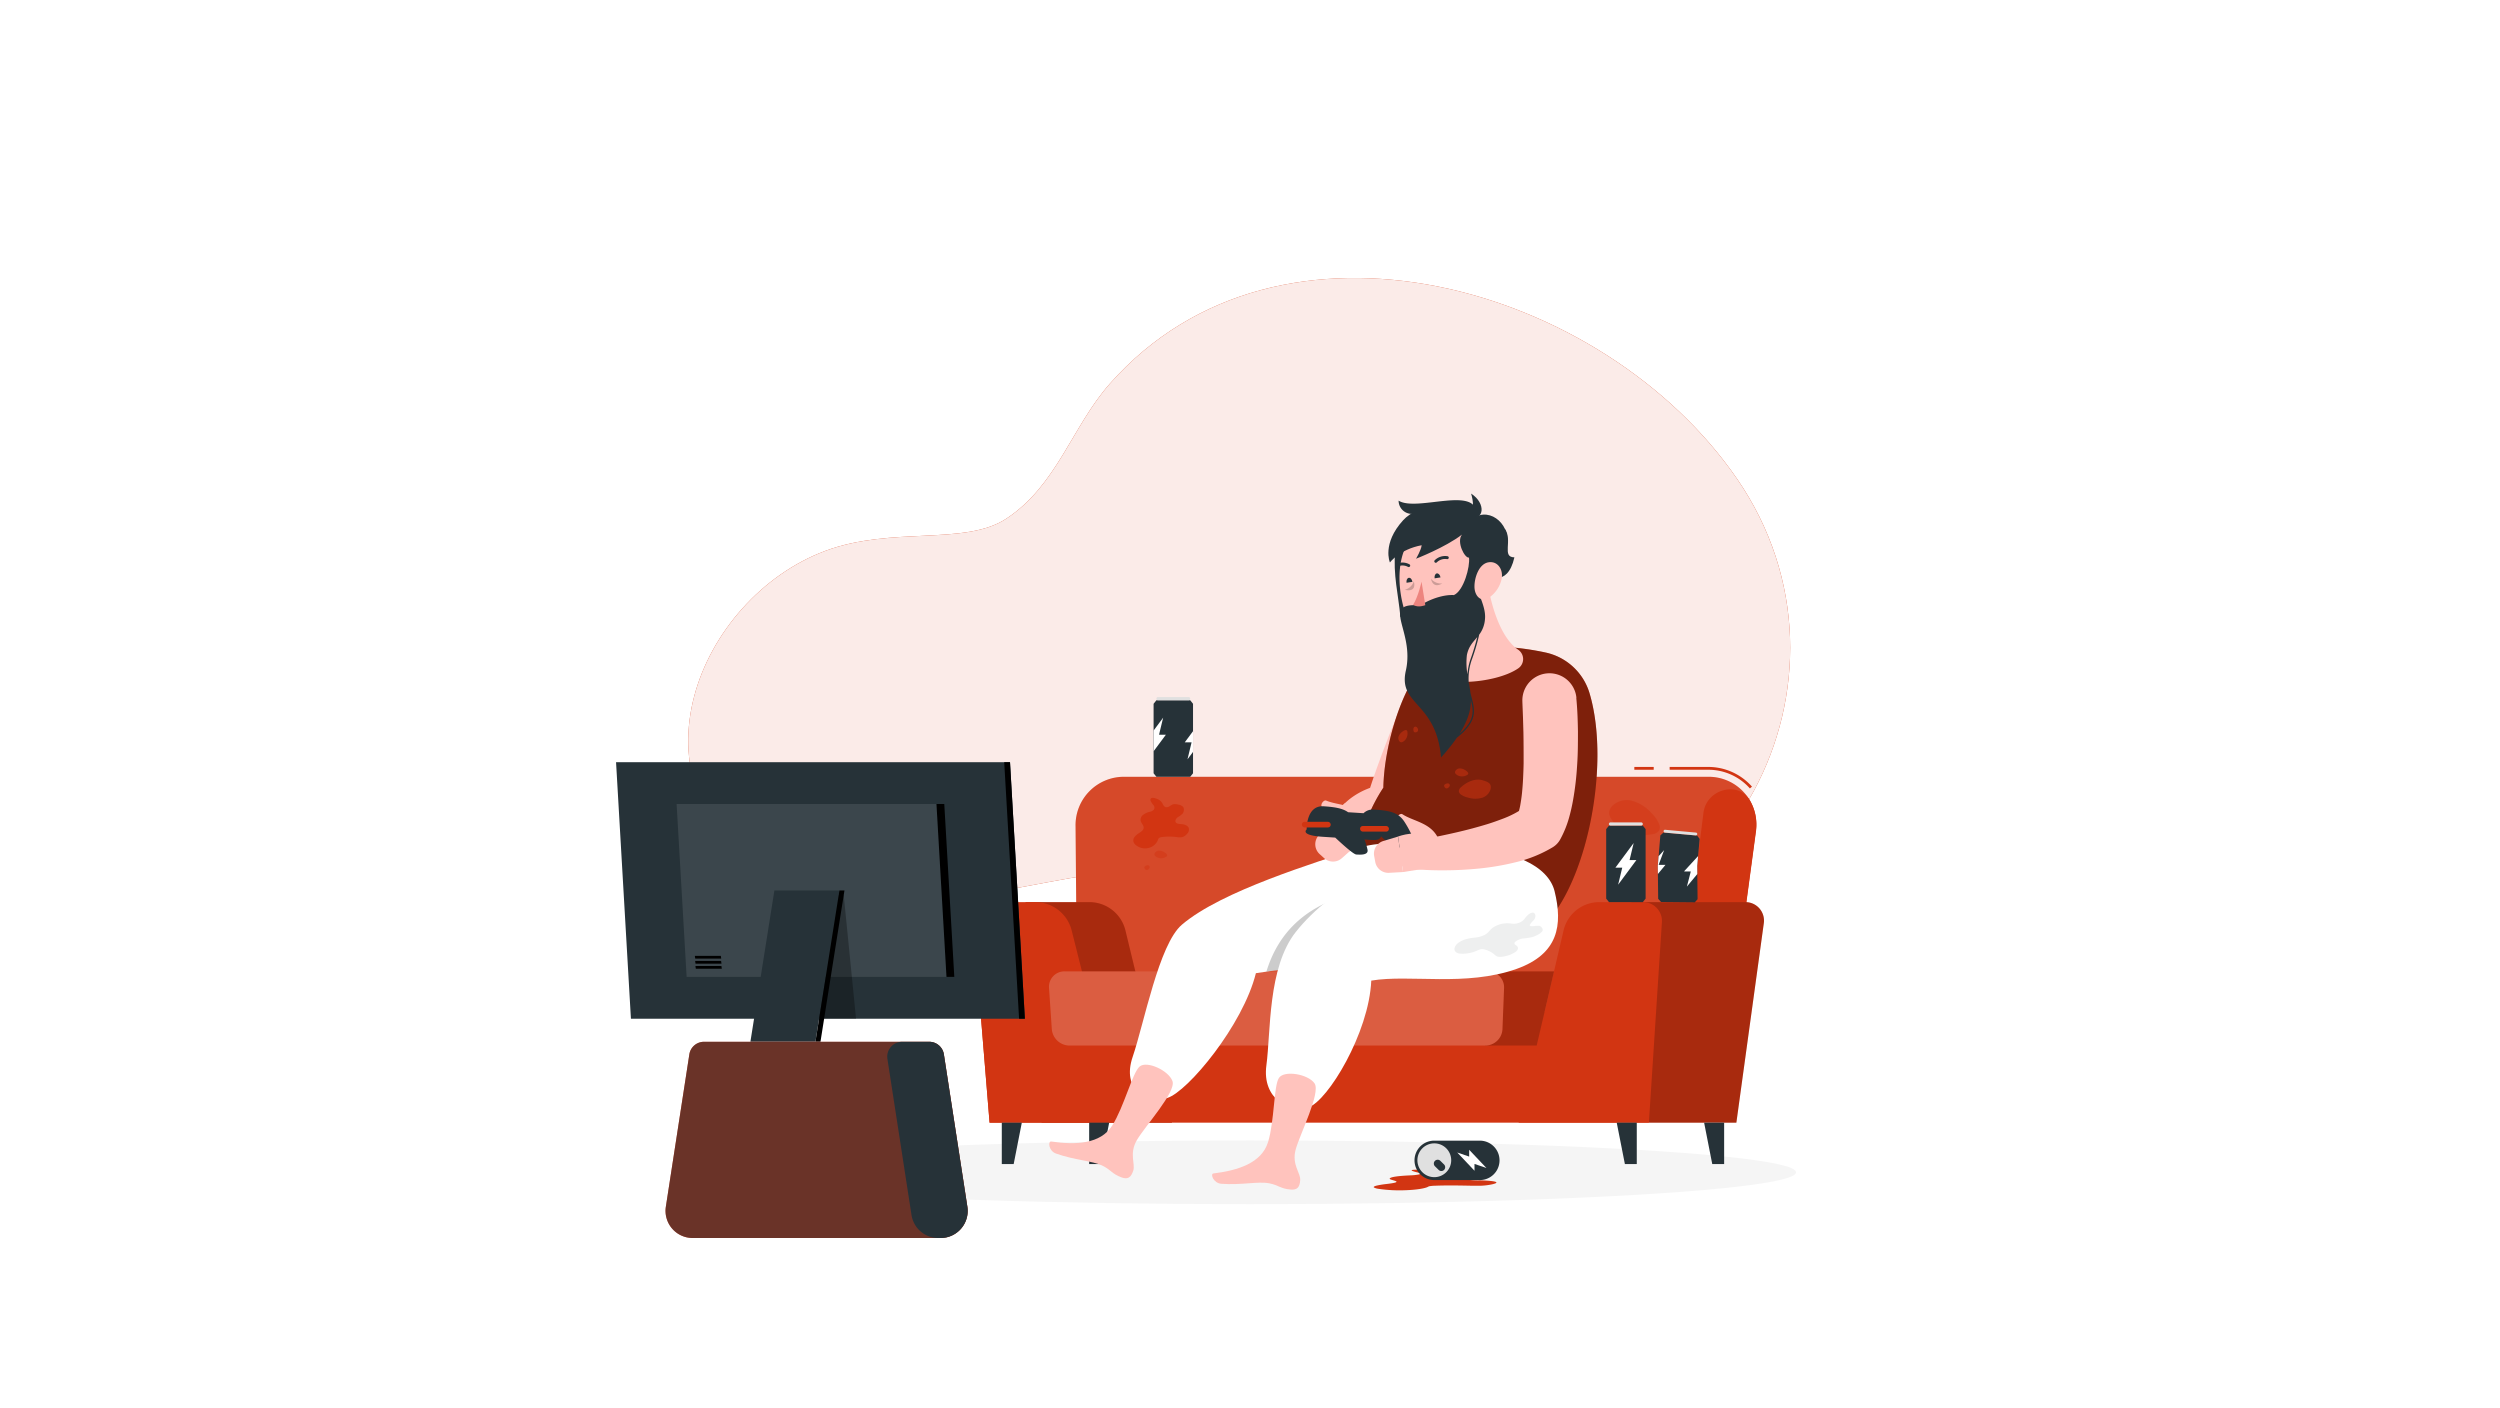 <svg class="animated" xmlns="http://www.w3.org/2000/svg" viewBox="0 0 500 500" version="1.1" xmlns:xlink="http://www.w3.org/1999/xlink" xmlns:svgjs="http://svgjs.com/svgjs" width="640" height="360.5"><style>svg:not(.animated) .animable {opacity: 0;}.animated #background-simple--inject-10 {animation: 6s Infinite  linear heartbeat;animation-delay: 0s;}            @keyframes heartbeat {                0% {                    transform: scale(1);                }                10% {                    transform: scale(1.1);                }                30% {                    transform: scale(1);                }                40% {                    transform: scale(1);                }                50% {                    transform: scale(1.1);                }                60% {                    transform: scale(1);                }                100% {                    transform: scale(1);                }            }        </style><g id="background-simple--inject-10" class="animable animator-active" style="transform-origin: 246.172px 216.836px;"><path d="M422.92,170c-47.23-68.68-162.18-102.21-222.69-33.76-13.44,15.21-18.82,36.16-36.79,47.94-14.73,9.66-40.52,2.61-64.12,11.37-45.19,16.79-72.35,82.65-20.7,115,37.11,23.21,92.29.54,130.67-1.75,46.41-2.77,78.6,23.54,123.27,26C420.18,339.45,471.79,241,422.92,170Z" style="fill: rgb(210, 53, 18); transform-origin: 246.172px 216.836px;" id="el4y1pcnl70g3" class="animable"></path><g id="elm3yfq6cmza"><path d="M422.92,170c-47.23-68.68-162.18-102.21-222.69-33.76-13.44,15.21-18.82,36.16-36.79,47.94-14.73,9.66-40.52,2.61-64.12,11.37-45.19,16.79-72.35,82.65-20.7,115,37.11,23.21,92.29.54,130.67-1.75,46.41-2.77,78.6,23.54,123.27,26C420.18,339.45,471.79,241,422.92,170Z" style="fill: rgb(255, 255, 255); opacity: 0.9; transform-origin: 246.172px 216.836px;" class="animable"></path></g></g><g id="Shadow--inject-10" class="animable" style="transform-origin: 250px 416.24px;"><ellipse id="path--inject-10" cx="250" cy="416.24" rx="193.89" ry="11.32" style="fill: rgb(245, 245, 245); transform-origin: 250px 416.24px;" class="animable"></ellipse></g><g id="Character--inject-10" class="animable" style="transform-origin: 292.092px 298.951px;"><path d="M416.61,391.61H188.89l-.83-98.37a17.17,17.17,0,0,1,17.45-17.43H412.57a16.89,16.89,0,0,1,17,19.43Z" style="fill: rgb(210, 53, 18); transform-origin: 308.91px 333.709px;" id="elwkhfq1tcwfn" class="animable"></path><path d="M427.49,279.94a19.75,19.75,0,0,0-14.92-6.63H399v-1h13.57a20.73,20.73,0,0,1,15.67,7Z" style="fill: rgb(210, 53, 18); transform-origin: 413.62px 276.125px;" id="els4y0sg1wzb" class="animable"></path><rect x="386.46" y="272.31" width="6.88" height="1" style="fill: rgb(210, 53, 18); transform-origin: 389.9px 272.81px;" id="elj3cwgnppeek" class="animable"></rect><g id="elskyxs1jtuza"><path d="M416.61,391.61H188.89l-.83-98.37a17.17,17.17,0,0,1,17.45-17.43H412.57a16.89,16.89,0,0,1,17,19.43Z" style="fill: rgb(255, 255, 255); opacity: 0.1; transform-origin: 308.91px 333.709px;" class="animable"></path></g><path d="M411,288.65l-10.72,85.21,16.37,17.75,13-96.37a17.35,17.35,0,0,0-2.11-11C423.37,277.09,412,280.2,411,288.65Z" style="fill: rgb(210, 53, 18); transform-origin: 415.049px 335.937px;" id="elk607kr1xrc" class="animable"></path><path d="M222.3,398.61,205.73,330.2A13.16,13.16,0,0,0,193,320.31H170.31l5.7,78.3Z" style="fill: rgb(210, 53, 18); transform-origin: 196.305px 359.46px;" id="elx6ynfwuxyr" class="animable"></path><g id="elnrru2dorcq"><path d="M222.3,398.61,205.73,330.2A13.16,13.16,0,0,0,193,320.31H170.31l5.7,78.3Z" style="opacity: 0.2; transform-origin: 196.305px 359.46px;" class="animable"></path></g><path d="M203.82,398.61,186.64,330.2a13.32,13.32,0,0,0-12.8-9.89h-15.4a6.56,6.56,0,0,0-6.73,7.14l5.82,71.16Z" style="fill: rgb(210, 53, 18); transform-origin: 177.752px 359.459px;" id="el9bkwxmd33g" class="animable"></path><path d="M215.88,287.45a2.52,2.52,0,0,1-1.38.77,6.13,6.13,0,0,0-2.42,1.08,2.2,2.2,0,0,0-.91,2.12c.21.89,1.15,1.63,1.07,2.53s-.93,1.37-1.68,1.87a6.36,6.36,0,0,0-1.47,1.25,2.05,2.05,0,0,0-.5,1.67,2.31,2.31,0,0,0,.67,1.14,5.15,5.15,0,0,0,4.61,1.22,4.7,4.7,0,0,0,3.46-2.91,1.38,1.38,0,0,1,.21-.48,1.63,1.63,0,0,1,1-.47,19.46,19.46,0,0,1,5.6,0,5.37,5.37,0,0,0,1.79,0,3.43,3.43,0,0,0,1.63-1.08,2.18,2.18,0,0,0,.7-2.18c-.34-.87-1.51-1.27-2.58-1.36-.72-.06-1.59-.07-2-.59s0-1.36.6-1.82a8.16,8.16,0,0,0,1.82-1.36,2.26,2.26,0,0,0,.42-1.19,1.71,1.71,0,0,0-.25-1.14,3,3,0,0,0-1.79-.85,3.76,3.76,0,0,0-1.82-.08,5.21,5.21,0,0,0-1.2.67,1.88,1.88,0,0,1-1.33.34c-.72-.17-1-.91-1.29-1.47a3.57,3.57,0,0,0-1.75-1.43c-.55-.22-1.71-.68-2.24-.23a.75.75,0,0,0-.17.78,6.08,6.08,0,0,0,1,1.57A1.35,1.35,0,0,1,215.88,287.45Z" style="fill: rgb(210, 53, 18); transform-origin: 218.446px 292.253px;" id="els3254nux2d" class="animable"></path><g id="elhdndxfgw2kd"><path d="M220.14,304.26a.79.79,0,0,0,.44-.44.72.72,0,0,0-.16-.54,2.88,2.88,0,0,0-.86-.69,3.45,3.45,0,0,0-1.95-.56,1.77,1.77,0,0,0-1.42.87c-.37.71.12,1.07.67,1.44A3.31,3.31,0,0,0,220.14,304.26Z" style="fill: rgb(210, 53, 18); opacity: 0.5; transform-origin: 218.323px 303.383px;" class="animable"></path></g><g id="el6gtiflhh5u9"><path d="M212.76,307.54a.76.76,0,0,0-.27.29.58.58,0,0,0,0,.34.87.87,0,0,0,.24.43.77.77,0,0,0,.71.32,1.19,1.19,0,0,0,.77-.57.68.68,0,0,0,0-.91C213.88,307,213.27,307.2,212.76,307.54Z" style="fill: rgb(210, 53, 18); opacity: 0.5; transform-origin: 213.425px 308.056px;" class="animable"></path></g><g id="el1y2babfsh75"><path d="M393,296.17a3.17,3.17,0,0,0,2.26-1.27,2.75,2.75,0,0,0,0-2.33,11.35,11.35,0,0,0-2.64-3.81,14.51,14.51,0,0,0-7.19-4.5,7.38,7.38,0,0,0-6.76,1.85c-2.3,2.42-.72,4.45,1,6.58C382.72,296.4,388.43,297.1,393,296.17Z" style="fill: rgb(210, 53, 18); opacity: 0.5; transform-origin: 386.52px 290.305px;" class="animable"></path></g><g id="elbilyxproo46"><path d="M362.64,297.81a3,3,0,0,0-1.41.85,2.33,2.33,0,0,0-.52,1.32,3.86,3.86,0,0,0,.43,2,3.35,3.35,0,0,0,2.51,2.14,5.06,5.06,0,0,0,3.76-1.43c1.69-1.5,1.37-2.56,1-3.67C367.73,297.1,365.08,297,362.64,297.81Z" style="fill: rgb(210, 53, 18); opacity: 0.5; transform-origin: 364.704px 300.728px;" class="animable"></path></g><polygon points="391.67 398.61 157.53 398.61 154.3 359.18 394.23 359.18 391.67 398.61" style="fill: rgb(210, 53, 18); transform-origin: 274.265px 378.895px;" id="eluw0bk6z5ag" class="animable"></polygon><path d="M422.69,398.61h-31l-6.26-78.3h40.31a6.57,6.57,0,0,1,6.69,7.53Z" style="fill: rgb(210, 53, 18); transform-origin: 408.965px 359.459px;" id="eltt02ph665z" class="animable"></path><g id="ele0buh5bw7hl"><path d="M422.69,398.61h-31l-6.26-78.3h40.31a6.57,6.57,0,0,1,6.69,7.53Z" style="opacity: 0.2; transform-origin: 408.965px 359.459px;" class="animable"></path></g><path d="M345.38,398.61l16-68.41A13,13,0,0,1,374,320.31h15.39a6.7,6.7,0,0,1,6.86,7.14l-4.62,71.16Z" style="fill: rgb(210, 53, 18); transform-origin: 370.822px 359.459px;" id="ellwy2nqx33me" class="animable"></path><polygon points="351.79 371.24 333.44 371.24 334.4 344.9 357.96 344.9 351.79 371.24" style="fill: rgb(210, 53, 18); transform-origin: 345.7px 358.07px;" id="elpi47wc2jdv" class="animable"></polygon><g id="el37ugs2q9lrt"><polygon points="351.79 371.24 333.44 371.24 334.4 344.9 357.96 344.9 351.79 371.24" style="opacity: 0.2; transform-origin: 345.7px 358.07px;" class="animable"></polygon></g><path d="M333.45,371.24H186a6.36,6.36,0,0,1-6.36-5.71l-1-14.8a5.47,5.47,0,0,1,5.63-5.83H334.4a5.67,5.67,0,0,1,5.81,5.83l-.58,14.8A6.13,6.13,0,0,1,333.45,371.24Z" style="fill: rgb(210, 53, 18); transform-origin: 259.42px 358.069px;" id="el0ezxg5zx1387" class="animable"></path><g id="elyua9022frj"><path d="M333.45,371.24H186a6.36,6.36,0,0,1-6.36-5.71l-1-14.8a5.47,5.47,0,0,1,5.63-5.83H334.4a5.67,5.67,0,0,1,5.81,5.83l-.58,14.8A6.13,6.13,0,0,1,333.45,371.24Z" style="fill: rgb(255, 255, 255); opacity: 0.2; transform-origin: 259.42px 358.069px;" class="animable"></path></g><polygon points="383.11 413.32 387.33 413.32 387.33 398.61 380.21 398.61 383.11 413.32" style="fill: rgb(38, 50, 56); transform-origin: 383.77px 405.965px;" id="elb2paxx21hv" class="animable"></polygon><polygon points="414.13 413.32 418.35 413.32 418.35 398.61 411.24 398.61 414.13 413.32" style="fill: rgb(38, 50, 56); transform-origin: 414.795px 405.965px;" id="el4lu4q8geikx" class="animable"></polygon><polygon points="197.11 413.32 192.89 413.32 192.89 398.61 200 398.61 197.11 413.32" style="fill: rgb(38, 50, 56); transform-origin: 196.445px 405.965px;" id="el5pzzkjr91a7" class="animable"></polygon><polygon points="166.09 413.32 161.87 413.32 161.87 398.61 168.98 398.61 166.09 413.32" style="fill: rgb(38, 50, 56); transform-origin: 165.425px 405.965px;" id="ellfb1r4z0q0k" class="animable"></polygon><path d="M325.15,249.78c-1.37,3.35-2.84,6.72-4.29,10.07s-2.94,6.69-4.44,10L312,279.81c-1.43,3.3-2.93,6.6-4.21,9.76l-.58,1.44a7.12,7.12,0,0,1-7.18,4.42,31.5,31.5,0,0,0-3.47-.15,23.16,23.16,0,0,0-3.34.3,17.86,17.86,0,0,0-3.29.84,16,16,0,0,0-1.61.66c-.27.12-.53.24-.78.37l-.37.17-.16.06-.07,0s-.05,0,0-.09a4.77,4.77,0,0,1-8.4-4.51,3.66,3.66,0,0,0,.15-.36l.09-.25.17-.45c.12-.28.23-.56.35-.82.25-.53.51-1,.79-1.52A19.5,19.5,0,0,1,282,287a23.31,23.31,0,0,1,5-4.44,26.64,26.64,0,0,1,5.91-2.92,30.83,30.83,0,0,1,6.24-1.51L291.33,284c1.12-3.81,2.31-7.37,3.58-10.93l1.92-5.29,2-5.22c1.33-3.48,2.76-6.91,4.19-10.33s2.93-6.81,4.54-10.2a9.62,9.62,0,0,1,17.61,7.74Z" style="fill: rgb(255, 195, 189); transform-origin: 301.977px 268.21px;" id="eltc4wgjlm11s" class="animable"></path><path d="M310.19,237.83c7.13-9.34,27.82-9.81,44.68-6.16a20.88,20.88,0,0,1,15.63,14.27c8.06,26.73-1.79,72.26-18.88,85-19.9,14.84-51.29,5.6-60.94-7.83-6.88-9.58-2.24-30.07,6.67-43.44C297.65,265.08,303.28,246.88,310.19,237.83Z" style="fill: rgb(210, 53, 18); transform-origin: 330.364px 284.042px;" id="elzax7a7msiab" class="animable"></path><g id="eldm2l7lc58dr"><path d="M310.19,237.83c7.13-9.34,27.82-9.81,44.68-6.16a20.88,20.88,0,0,1,15.63,14.27c8.06,26.73-1.79,72.26-18.88,85-19.9,14.84-51.29,5.6-60.94-7.83-6.88-9.58-2.24-30.07,6.67-43.44C297.65,265.08,303.28,246.88,310.19,237.83Z" style="opacity: 0.4; transform-origin: 330.364px 284.042px;" class="animable"></path></g><path d="M345.25,230.72c-6.48-4.43-9.63-16.1-10.79-23.2l-12.95,20c4.05,4.63,5.36,4.71-1.49,11-5.6,5.13,16.64,4.82,25.32-1.28A4,4,0,0,0,345.25,230.72Z" style="fill: rgb(255, 195, 189); transform-origin: 333.053px 224.816px;" id="elcnkjvey9x1e" class="animable"></path><g id="elyo3jccgk6th"><path d="M330.9,221.42a8.89,8.89,0,0,0-1.72-5.75l-7.67,11.84a28.88,28.88,0,0,1,3,3.58C327.51,230.62,330.49,226.22,330.9,221.42Z" style="opacity: 0.2; transform-origin: 326.211px 223.38px;" class="animable"></path></g><path d="M301.58,195.29c-.87,8.72,1.13,15.92,1.82,23.78,6.62-2.52,4.28-26.13,4.28-26.13Z" style="fill: rgb(38, 50, 56); transform-origin: 304.723px 206.005px;" id="eldlspww03qgp" class="animable"></path><path d="M333.59,199.4c1,10.94,2.21,17.29-2.38,23.71-6.91,9.66-21.06,6.81-25.35-3.6-3.87-9.36-4.92-25.67,5-31.65A15,15,0,0,1,333.59,199.4Z" style="fill: rgb(255, 195, 189); transform-origin: 318.8px 207.355px;" id="el66aohh7n2m4" class="animable"></path><path d="M325.28,189.8c-6,4.6-16.33,8.58-16.33,8.58s1.86-3.12,2-4.79c-7.84,1.47-11.27,6.12-11.27,6.12s-2.91-6.64,4.7-15c5-5.54,21.71-10.43,25.92-1.32,6.69-3.16,13.67,5.36,10.11,12s-11.08,7.51-11.47,22.91c-4-.39-6.56-7-6.56-7,3.56-1.57,5.8-10.18,5.38-13.32C326.26,198.31,323.19,192.35,325.28,189.8Z" style="fill: rgb(38, 50, 56); transform-origin: 320.253px 198.312px;" id="elnxl8sbfbaci" class="animable"></path><path d="M327.63,183.67c2.07-2.75,1.7-5.67.87-8.42C334,178.78,333.19,185.23,327.63,183.67Z" style="fill: rgb(38, 50, 56); transform-origin: 329.933px 179.58px;" id="elze7c19vvrko" class="animable"></path><path d="M340.46,187.72l-5.87,15.86c-.77.52,6.75,5.59,9.29-5.69C339.23,197.86,343.41,191.89,340.46,187.72Z" style="fill: rgb(38, 50, 56); transform-origin: 339.207px 196.442px;" id="elb9ele6dy88i" class="animable"></path><path d="M328.89,233.86a72.31,72.31,0,0,0,2.49-8.52,10.32,10.32,0,0,0,2.06-5.62c.45-5-3.64-10.26-3.32-14.57l-3.88,7.29a4.74,4.74,0,0,0-1-.54c-4.7-1.94-11.92,1.06-14.71,3.06-14.66-1.15-1.92,8.81-5.2,23.18-2.81,12.34,10.78,10.92,12.5,30.81a69.31,69.31,0,0,0,5.62-7c7.4-5.88,6.44-9.63,5.23-14.29-.13-.53-.27-1.07-.4-1.62-.15-1.3-.39-2.56-.63-3.84A20.14,20.14,0,0,1,328.89,233.86Zm-.47-.16a21.74,21.74,0,0,0-1.22,5.71,24.66,24.66,0,0,1-.19-6.83c.63-3.12,2.22-4.62,3.67-6.36A77.33,77.33,0,0,1,328.42,233.7Zm-4,26.81c3.08-4.87,4-8.58,4-11.9C329.45,252.57,329.84,255.78,324.43,260.51Z" style="fill: rgb(38, 50, 56); transform-origin: 318.389px 237.05px;" id="elqn0z1z496v" class="animable"></path><path d="M316.34,203.59c-.57.09-.93.88-.79,1.76l2.09-.33C317.5,204.14,316.92,203.5,316.34,203.59Z" style="fill: rgb(38, 50, 56); transform-origin: 316.58px 204.466px;" id="ell4m8igjnob" class="animable"></path><path d="M306.38,205.16c-.58.09-.94.88-.8,1.76l2.09-.33C307.53,205.71,307,205.07,306.38,205.16Z" style="fill: rgb(38, 50, 56); transform-origin: 306.61px 206.036px;" id="eliu5p7wssrq" class="animable"></path><path d="M310.91,206.53s-1.2,5.41-3,8.21c1.79,1.21,4.33.13,4.33.13Z" style="fill: rgb(237, 132, 126); transform-origin: 310.075px 210.922px;" id="elcxksejwiozf" class="animable"></path><path d="M320.49,198.29a.51.51,0,0,1-.52.24,4.19,4.19,0,0,0-3.62,1.12.52.52,0,0,1-.78-.7,5.21,5.21,0,0,1,4.55-1.46.53.53,0,0,1,.45.6A.5.5,0,0,1,320.49,198.29Z" style="fill: rgb(38, 50, 56); transform-origin: 318.006px 198.621px;" id="elzf5oznrpfb" class="animable"></path><path d="M301.84,201.21a.47.47,0,0,1-.25-.25.52.52,0,0,1,.26-.69,5.18,5.18,0,0,1,4.78.11.52.52,0,0,1,.17.72.54.54,0,0,1-.73.17,4.11,4.11,0,0,0-3.79-.05A.49.49,0,0,1,301.84,201.21Z" style="fill: rgb(38, 50, 56); transform-origin: 304.211px 200.543px;" id="eltfqi59atfi" class="animable"></path><path d="M339.35,205.51a10.8,10.8,0,0,1-4.35,6.6c-2.93,2-5.33-.47-5.3-3.92,0-3.12,1.58-7.91,4.89-8.52S340,202.19,339.35,205.51Z" style="fill: rgb(255, 195, 189); transform-origin: 334.584px 206.21px;" id="elv52wpj4atd" class="animable"></path><g id="elfdx3k08vbqw"><path d="M308.16,206.42a4.58,4.58,0,0,1-3.2,3C309.51,210.44,308.16,206.42,308.16,206.42Z" style="opacity: 0.2; transform-origin: 306.654px 208.003px;" class="animable"></path></g><g id="elaxb1wmglj89"><path d="M314.26,205.49a4.6,4.6,0,0,0,4,1.67C314.79,209.22,314.26,205.49,314.26,205.49Z" style="opacity: 0.2; transform-origin: 316.26px 206.635px;" class="animable"></path></g><path d="M288.55,301.11c6.3-2.17,16-2.35,33.47-.08,8.1,1.05,6.24,13.19,5.38,17.41-2.26,11-10.11,18.07-26.62,20.83-20.36,3.41-34.45,4-48.69,6.27-4.55,18.41-24.19,42.08-31.44,44.3s-16.34-2.8-12.3-14.63,9.3-39.93,17.46-46.88C240.05,316.19,273.4,306.32,288.55,301.11Z" style="fill: rgb(255, 255, 255); transform-origin: 267.783px 344.878px;" id="eloyoo5b0losm" class="animable"></path><g id="el8jsuo81hihe"><path d="M255.82,345c8.78-1.25,17.71-2,28.29-3.29a209.86,209.86,0,0,1,3.39-24.58C271.6,320.71,260.48,329.65,255.82,345Z" style="opacity: 0.2; transform-origin: 271.66px 331.065px;" class="animable"></path></g><path d="M208.54,415.68c.83-2.42-1.54-6,1.3-10.88s14-17.1,12.64-20.92-9.16-7.38-11.69-5.18-5.54,14.35-9.71,20.95-13,6.92-21.65,5.66c-1.22-.17-1,3.34,1.74,4.29,6.71,2.38,12.88,2.53,16.49,4.31,3.09,1.52,3.24,2.85,6.75,4.15C206.58,418.86,207.71,418.12,208.54,415.68Z" style="fill: rgb(255, 195, 189); transform-origin: 200.658px 398.197px;" id="elyyxrpu0qs8m" class="animable"></path><path d="M319.7,301c24.49-.32,36.33,7,38.43,15.38,3,12.08,1.35,22.35-13.42,27.62-18.12,6.45-38,1.87-51.65,4.18-.81,18.66-15.46,42.66-22.17,44.91s-16.68-2.82-15.07-14.82.42-34.63,10.41-47.33C279.08,314.64,305.05,301.22,319.7,301Z" style="fill: rgb(255, 255, 255); transform-origin: 307.512px 347.3px;" id="eljflfogvnmpq" class="animable"></path><g id="el5pzu6h6xfkt"><path d="M345,327.81a4.86,4.86,0,0,1-2,.14,9.85,9.85,0,0,0-3.2,0,9.1,9.1,0,0,0-3.62,1.46c-1.11.82-1.49,1.79-2.82,2.52a10.26,10.26,0,0,1-3.79,1,17.13,17.13,0,0,0-2.77.51,8.83,8.83,0,0,0-2.71,1.23,4,4,0,0,0-1.14,1.21c-.8,1.33-.18,2.42,1.46,2.71a12.6,12.6,0,0,0,6.5-1.19,6.32,6.32,0,0,1,.82-.32,2.67,2.67,0,0,1,1.37,0A8.84,8.84,0,0,1,337,339.1a2.34,2.34,0,0,0,1.28.63,7.72,7.72,0,0,0,2.65-.31,9.32,9.32,0,0,0,3.55-1.58c1-.86.74-1.63.12-2.09-.42-.31-1-.64-.54-1.23a5.31,5.31,0,0,1,3-1.31,22.76,22.76,0,0,0,3.17-.48,9.88,9.88,0,0,0,2-.86,5.25,5.25,0,0,0,1.43-1.05,1,1,0,0,0,0-1.37,1.46,1.46,0,0,0-1.15-.74,10.32,10.32,0,0,0-1.77.13c-.61.06-1.22.05-1.39-.21s.61-1.11,1.18-1.71a2.29,2.29,0,0,0,.8-1.84c-.07-.39-.23-1.2-1.24-1a3,3,0,0,0-1.2.6,9.23,9.23,0,0,0-1.51,1.69A4.68,4.68,0,0,1,345,327.81Z" style="fill: rgb(38, 50, 56); opacity: 0.08; transform-origin: 338.267px 331.896px;" class="animable"></path></g><path d="M267.83,419c.17-2.56-3.08-5.43-1.61-10.85s9-20.18,6.69-23.5-10.76-4.71-12.63-1.93-1.57,15.3-3.86,22.77-10.69,10.08-19.4,11.16c-1.22.15,0,3.46,2.8,3.67,7.1.54,13.09-.94,17-.17,3.39.66,3.88,1.89,7.61,2.22C266.77,422.57,267.67,421.55,267.83,419Z" style="fill: rgb(255, 195, 189); transform-origin: 254.948px 401.814px;" id="elbhhflas5nkf" class="animable"></path><path d="M317.05,298.22c-2.39-6.1-9-6.51-12.95-9.13-.68-.44-2.43.83-1.89,2.19a8.06,8.06,0,0,0,4.52,4.57c-.06,2,.76,8.07,6.54,8.3C315.57,302.22,317.05,298.22,317.05,298.22Z" style="fill: rgb(255, 195, 189); transform-origin: 309.579px 296.576px;" id="ele36wedgcjpm" class="animable"></path><path d="M283.51,285.27,276.88,293l9.81,8.12s8.77-5.86,3.8-13.06Z" style="fill: rgb(255, 195, 189); transform-origin: 284.447px 293.195px;" id="eldqmma0bix4m" class="animable"></path><path d="M291.37,291c-3.41-5.6-9.94-4.87-14.33-6.75-.75-.32-2.25,1.23-1.48,2.48a8,8,0,0,0,5.24,3.72c.29,2,2.14,7.81,7.88,7.05C290.61,295.19,291.37,291,291.37,291Z" style="fill: rgb(255, 195, 189); transform-origin: 283.358px 290.888px;" id="elyaozkvowtfq" class="animable"></path><path d="M274.74,303.27l1.59,1.44a4.7,4.7,0,0,0,6.29,0l4.07-3.61L276.88,293,274,297.1A4.72,4.72,0,0,0,274.74,303.27Z" style="fill: rgb(255, 195, 189); transform-origin: 279.934px 299.459px;" id="elykuxxe1uh2" class="animable"></path><path d="M309.64,302.88a36.31,36.31,0,0,0-4.79-11.07c-2-3.07-4.66-4-10.75-4.36a4.74,4.74,0,0,0-3.79,1.29l-5.48-.35c-1.85-1.32-4.42-1.83-8.65-2.11-6.3-.41-6.06,8.22-6.06,8.22s-2.6,2.07,5.7,2.61l4.44.29c2.36,2.21,6.47,5.94,7.47,6,1.43.09,4.38.28,4-1.7a23.94,23.94,0,0,0-1.09-3.63l2.59.17h0l.52,0c2.69.18,2.75-1.31,2.75-1.31s7.73,7.51,9.16,7.61S310,304.86,309.64,302.88Z" style="fill: rgb(38, 50, 56); transform-origin: 289.702px 295.434px;" id="elrcp3b9rqk6g" class="animable"></path><g id="elk5pqcb07ph"><rect x="268.41" y="291.79" width="10.25" height="2" rx="0.96" style="fill: rgb(210, 53, 18); transform-origin: 273.535px 292.79px; transform: rotate(5.7deg);" class="animable"></rect></g><g id="elcq8e8b0jicu"><rect x="289.08" y="293.28" width="10.25" height="2" rx="0.96" style="fill: rgb(210, 53, 18); transform-origin: 294.205px 294.28px; transform: rotate(5.7deg);" class="animable"></rect></g><path d="M365.85,247.75c.2,2.13.33,4,.42,6s.14,4,.17,5.93c0,4,0,7.94-.29,12a104.89,104.89,0,0,1-1.42,12.28,64.5,64.5,0,0,1-1.47,6.46,36.63,36.63,0,0,1-2.84,7.11l-.25.47a7.43,7.43,0,0,1-2.59,2.77,46.22,46.22,0,0,1-13.37,5.41,91.48,91.48,0,0,1-12.75,2.19q-6.29.63-12.48.65a118.4,118.4,0,0,1-12.44-.56,4.8,4.8,0,0,1-.39-9.5l.17,0c3.73-.69,7.64-1.4,11.41-2.19s7.54-1.64,11.19-2.62c1.82-.49,3.62-1,5.38-1.54s3.47-1.16,5.12-1.78a34.43,34.43,0,0,0,8.35-4.37l-2.84,3.24a22.29,22.29,0,0,0,1-3.62c.26-1.47.51-3.07.67-4.73s.29-3.38.37-5.12.15-3.52.18-5.3c0-3.57,0-7.2-.07-10.84l-.16-5.47-.21-5.36V249a9.62,9.62,0,0,1,19.19-1.25Z" style="fill: rgb(255, 195, 189); transform-origin: 334.324px 274.039px;" id="el8c57x08rba5" class="animable"></path><g id="elxhmu80dxfeb"><path d="M324.89,279.55a1.89,1.89,0,0,0-.75,1.37,1.7,1.7,0,0,0,.75,1.19,7,7,0,0,0,2.57,1.1,8.73,8.73,0,0,0,5.11,0,4.49,4.49,0,0,0,2.87-3.1c.41-2-1.05-2.51-2.62-3C330.05,276.17,326.91,277.63,324.89,279.55Z" style="fill: rgb(210, 53, 18); opacity: 0.5; transform-origin: 329.825px 280.205px;" class="animable"></path></g><g id="eleruxs4dm32"><path d="M327,275.22a.82.82,0,0,0,.47-.46.67.67,0,0,0-.16-.55,2.88,2.88,0,0,0-.88-.75,3.59,3.59,0,0,0-2-.62,1.86,1.86,0,0,0-1.5.88c-.4.73.11,1.12.67,1.51A3.45,3.45,0,0,0,327,275.22Z" style="fill: rgb(210, 53, 18); opacity: 0.5; transform-origin: 325.133px 274.257px;" class="animable"></path></g><g id="elwa2dwhflfp"><path d="M319.23,278.48a.78.78,0,0,0-.28.29.55.55,0,0,0,0,.35.91.91,0,0,0,.23.46.83.83,0,0,0,.74.35,1.26,1.26,0,0,0,.81-.58.7.7,0,0,0,0-1C320.41,278,319.77,278.13,319.23,278.48Z" style="fill: rgb(210, 53, 18); opacity: 0.5; transform-origin: 319.931px 279.038px;" class="animable"></path></g><g id="elp317u7rcxb"><path d="M305.89,259.9a.79.79,0,0,0-.26-.59.73.73,0,0,0-.58-.05,2.83,2.83,0,0,0-1,.56,3.61,3.61,0,0,0-1.29,1.68,1.81,1.81,0,0,0,.29,1.71c.55.63,1.09.29,1.65-.09A3.46,3.46,0,0,0,305.89,259.9Z" style="fill: rgb(210, 53, 18); opacity: 0.5; transform-origin: 304.299px 261.391px;" class="animable"></path></g><g id="elyswx59cvi3k"><path d="M308.07,259.5a.75.75,0,0,0,.18.37.62.62,0,0,0,.31.16,1,1,0,0,0,.51-.06.83.83,0,0,0,.59-.57,1.28,1.28,0,0,0-.26-1,.71.71,0,0,0-.89-.33C308,258.22,307.94,258.87,308.07,259.5Z" style="fill: rgb(210, 53, 18); opacity: 0.5; transform-origin: 308.844px 259.03px;" class="animable"></path></g><path d="M314.41,308.05l-10.07,1.58L302.57,297s8.28-3,10.38,1.18Z" style="fill: rgb(255, 195, 189); transform-origin: 308.49px 302.794px;" id="elmsts09484s" class="animable"></path><path d="M294.48,306.08l-.39-2.11a4.7,4.7,0,0,1,3.27-5.37l5.21-1.57,1.77,12.6-5,.28A4.72,4.72,0,0,1,294.48,306.08Z" style="fill: rgb(255, 195, 189); transform-origin: 299.175px 303.473px;" id="elequo0c1iro" class="animable"></path><path d="M309.76,181.87a4.71,4.71,0,0,1-7-4.11c6.56,4.17,28.92-5.94,27.54,5.59C313.83,184.2,313.85,179.57,309.76,181.87Z" style="fill: rgb(38, 50, 56); transform-origin: 316.561px 180.529px;" id="elnzicai03kpm" class="animable"></path><polygon points="389.47 293.14 377.47 293.14 376.47 294.39 376.47 319.06 377.47 320.31 389.47 320.31 390.47 319.06 390.47 294.39 389.47 293.14" style="fill: rgb(38, 50, 56); transform-origin: 383.47px 306.725px;" id="el2eglqxc4cg2" class="animable"></polygon><path d="M388.9,292H378a.57.57,0,0,0-.57.57h0a.56.56,0,0,0,.57.57H388.9a.57.57,0,0,0,.57-.57h0A.58.58,0,0,0,388.9,292Z" style="fill: rgb(224, 224, 224); transform-origin: 383.45px 292.57px;" id="elfli0xf1pm59" class="animable"></path><polygon points="387.19 305.38 384.77 305.38 386.23 299.32 379.74 308.07 382.17 308.07 380.71 314.12 387.19 305.38" style="fill: rgb(255, 255, 255); transform-origin: 383.465px 306.72px;" id="elq3kzkiwwbo7" class="animable"></polygon><polygon points="229.77 249.89 229.77 274.56 228.77 275.81 216.77 275.81 215.77 274.56 215.77 249.89 216.77 248.64 228.77 248.64 229.77 249.89" style="fill: rgb(38, 50, 56); transform-origin: 222.77px 262.225px;" id="elhmjdut5i2vu" class="animable"></polygon><path d="M228.21,247.5H217.34a.58.58,0,0,0-.57.57h0a.57.57,0,0,0,.57.57h10.87a.56.56,0,0,0,.56-.57h0A.57.57,0,0,0,228.21,247.5Z" style="fill: rgb(224, 224, 224); transform-origin: 222.77px 248.07px;" id="elmwh1fotyzxq" class="animable"></path><polygon points="220.13 260.88 215.77 266.75 215.77 259.39 219.16 254.82 217.7 260.88 220.13 260.88" style="fill: rgb(255, 255, 255); transform-origin: 217.95px 260.785px;" id="elcqw9a9wsqmm" class="animable"></polygon><polygon points="229.77 259.62 229.77 266.97 227.8 269.62 229.26 263.57 226.84 263.57 229.77 259.62" style="fill: rgb(255, 255, 255); transform-origin: 228.305px 264.62px;" id="elvthyffgou6c" class="animable"></polygon><polygon points="409.1 303.96 408.79 307.42 408.82 310.33 408.82 310.34 408.92 319.28 407.93 320.38 395.94 320.26 394.93 319.14 394.83 310.32 394.8 307.39 395.09 303.98 395.7 296.62 396.8 295.61 408.75 296.67 409.65 297.87 409.1 303.96" style="fill: rgb(38, 50, 56); transform-origin: 402.225px 307.995px;" id="el0555go41k7ni" class="animable"></polygon><path d="M408.34,295.62l-10.95-1a.5.5,0,0,0-.54.46h0a.51.51,0,0,0,.46.55l10.94,1a.51.51,0,0,0,.55-.46h0A.51.51,0,0,0,408.34,295.62Z" style="fill: rgb(224, 224, 224); transform-origin: 402.825px 295.625px;" id="elnhd7r214h" class="animable"></path><polygon points="397.51 307.09 394.83 310.32 394.8 307.39 395.09 303.98 397.04 301.85 395.09 307.07 397.51 307.09" style="fill: rgb(255, 255, 255); transform-origin: 396.155px 306.085px;" id="el6pqm9huelen" class="animable"></polygon><polygon points="408.79 307.42 408.82 310.33 408.82 310.34 405.12 314.8 406.51 309.43 404.09 309.41 409.1 303.96 408.79 307.42" style="fill: rgb(255, 255, 255); transform-origin: 406.595px 309.38px;" id="elfqvasf44fh" class="animable"></polygon><path d="M310,417a18.54,18.54,0,0,1-3,.32c-1.94.09-3.86.22-5.32.44s-2.37.56-2,.88,2.52.67,2.34,1-2,.57-3.68.77a30.9,30.9,0,0,0-3.23.52c-.86.2-1.37.45-1.11.69a4,4,0,0,0,1.48.47,51.81,51.81,0,0,0,10.13.5c3.6-.15,6.57-.63,7.59-1.2a1.64,1.64,0,0,1,.47-.2,14.73,14.73,0,0,1,2.24-.19c4-.15,8.21-.08,12.31,0,1.31,0,2.67.05,3.94,0a23.2,23.2,0,0,0,3.58-.44c1.24-.26,2.19-.59,1.54-.9s-3.33-.52-5.67-.56a27.92,27.92,0,0,1-4.39-.24c-1-.24,0-.56,1.34-.75s3-.32,4-.56c.58-.15.83-.32.91-.5s0-.33-.54-.46a24.25,24.25,0,0,0-3.92-.35c-1.32-.06-2.73-.11-4,0-1,.06-1.78.18-2.63.28a19.38,19.38,0,0,1-2.93.14,8.1,8.1,0,0,1-2.83-.61,18.75,18.75,0,0,0-3.85-.59,28.9,28.9,0,0,0-4.92-.09c-.51.08-.53.21-.36.32a12.66,12.66,0,0,0,2.21.65C310.64,416.58,310.68,416.81,310,417Z" style="fill: rgb(210, 53, 18); transform-origin: 315.711px 418.978px;" id="elva07frz3i1" class="animable"></path><path d="M331.6,405H315.41a7,7,0,0,0,0,14H331.6a7,7,0,0,0,0-14Z" style="fill: rgb(38, 50, 56); transform-origin: 323.505px 412px;" id="el5u4p9tenvqx" class="animable"></path><polygon points="327.82 408.24 327.82 410.66 323.58 409.2 329.71 415.69 329.71 413.27 333.96 414.73 327.82 408.24" style="fill: rgb(255, 255, 255); transform-origin: 328.77px 411.965px;" id="elsp2dib8jdun" class="animable"></polygon><path d="M319.65,407.69a6,6,0,1,1-8.48.06A6,6,0,0,1,319.65,407.69Z" style="fill: rgb(224, 224, 224); transform-origin: 315.44px 411.965px;" id="elqrs6ns8k9ie" class="animable"></path><path d="M318.9,415.39h0a1.36,1.36,0,0,1-1.92,0l-1.31-1.29a1.36,1.36,0,0,1,0-1.92h0a1.36,1.36,0,0,1,1.93,0l1.3,1.28A1.37,1.37,0,0,1,318.9,415.39Z" style="fill: rgb(38, 50, 56); transform-origin: 317.285px 413.783px;" id="elhwdkpq345ek" class="animable"></path></g><g id="TV--inject-10" class="animable" style="transform-origin: 97.49px 355.095px;"><polygon points="170.07 361.71 30.19 361.71 24.91 270.62 164.79 270.62 170.07 361.71" style="fill: rgb(38, 50, 56); transform-origin: 97.49px 316.165px;" id="elpkxk8sc7kp" class="animable"></polygon><polygon points="145.01 346.86 142.23 346.86 138.67 285.47 141.45 285.47 145.01 346.86" id="eli26x29eqtmb" class="animable" style="transform-origin: 141.84px 316.165px;"></polygon><polygon points="170.07 361.71 168.01 361.71 162.73 270.62 164.79 270.62 170.07 361.71" id="elsp3h3nkncf" class="animable" style="transform-origin: 166.4px 316.165px;"></polygon><g id="elv0dlyddj7h"><polygon points="142.23 346.86 49.97 346.86 46.41 285.47 138.67 285.47 142.23 346.86" style="fill: rgb(255, 255, 255); opacity: 0.1; transform-origin: 94.32px 316.165px;" class="animable"></polygon></g><g id="elfo3f94xm3e9"><polygon points="87.23 361.71 110.12 361.71 105.75 317.83 82.86 317.83 87.23 361.71" style="opacity: 0.3; transform-origin: 96.49px 339.77px;" class="animable"></polygon></g><polygon points="95.7 369.89 72.61 369.89 81.13 316.16 104.22 316.16 95.7 369.89" style="fill: rgb(38, 50, 56); transform-origin: 88.415px 343.025px;" id="el5qaz2zemtje" class="animable"></polygon><polygon points="95.7 369.89 97.49 369.89 106.01 316.16 104.22 316.16 95.7 369.89" id="el71xyvzbdp14" class="animable" style="transform-origin: 100.855px 343.025px;"></polygon><polygon points="62.46 343.97 53.23 343.97 53.09 342.99 62.32 342.99 62.46 343.97" id="elbc18hrlv59o" class="animable" style="transform-origin: 57.775px 343.48px;"></polygon><polygon points="62.35 342.17 53.13 342.17 52.99 341.19 62.21 341.19 62.35 342.17" id="elximigvcsaog" class="animable" style="transform-origin: 57.67px 341.68px;"></polygon><polygon points="62.25 340.36 53.02 340.36 52.88 339.39 62.11 339.39 62.25 340.36" id="el5k3jt57tfu3" class="animable" style="transform-origin: 57.565px 339.875px;"></polygon><path d="M136.09,369.9H56.14a5.27,5.27,0,0,0-5.21,4.46l-8.34,54.1a9.64,9.64,0,0,0,9.53,11.11h88a9.64,9.64,0,0,0,9.53-11.11l-8.34-54.1A5.27,5.27,0,0,0,136.09,369.9Z" style="fill: rgb(210, 53, 18); transform-origin: 96.12px 404.735px;" id="elx6i4v7bjnzd" class="animable"></path><g id="eluanvvhv4ca"><path d="M136.09,369.9H56.14a5.27,5.27,0,0,0-5.21,4.46l-8.34,54.1a9.64,9.64,0,0,0,9.53,11.11h88a9.64,9.64,0,0,0,9.53-11.11l-8.34-54.1A5.27,5.27,0,0,0,136.09,369.9Z" style="fill: rgb(38, 50, 56); opacity: 0.6; transform-origin: 96.12px 404.735px;" class="animable"></path></g><path d="M136.09,369.9h-9.62a5.27,5.27,0,0,0-5.21,6.07l8.55,55.43a9.64,9.64,0,0,0,9.53,8.17h.77a9.64,9.64,0,0,0,9.53-11.11l-8.34-54.1A5.27,5.27,0,0,0,136.09,369.9Z" style="fill: rgb(38, 50, 56); transform-origin: 135.476px 404.735px;" id="el3n3a1r7yor5" class="animable"></path></g><defs>     <filter id="active" height="200%">         <feMorphology in="SourceAlpha" result="DILATED" operator="dilate" radius="2"></feMorphology>                <feFlood flood-color="#32DFEC" flood-opacity="1" result="PINK"></feFlood>        <feComposite in="PINK" in2="DILATED" operator="in" result="OUTLINE"></feComposite>        <feMerge>            <feMergeNode in="OUTLINE"></feMergeNode>            <feMergeNode in="SourceGraphic"></feMergeNode>        </feMerge>    </filter>    <filter id="hover" height="200%">        <feMorphology in="SourceAlpha" result="DILATED" operator="dilate" radius="2"></feMorphology>                <feFlood flood-color="#ff0000" flood-opacity="0.5" result="PINK"></feFlood>        <feComposite in="PINK" in2="DILATED" operator="in" result="OUTLINE"></feComposite>        <feMerge>            <feMergeNode in="OUTLINE"></feMergeNode>            <feMergeNode in="SourceGraphic"></feMergeNode>        </feMerge>            <feColorMatrix type="matrix" values="0   0   0   0   0                0   1   0   0   0                0   0   0   0   0                0   0   0   1   0 "></feColorMatrix>    </filter></defs></svg>